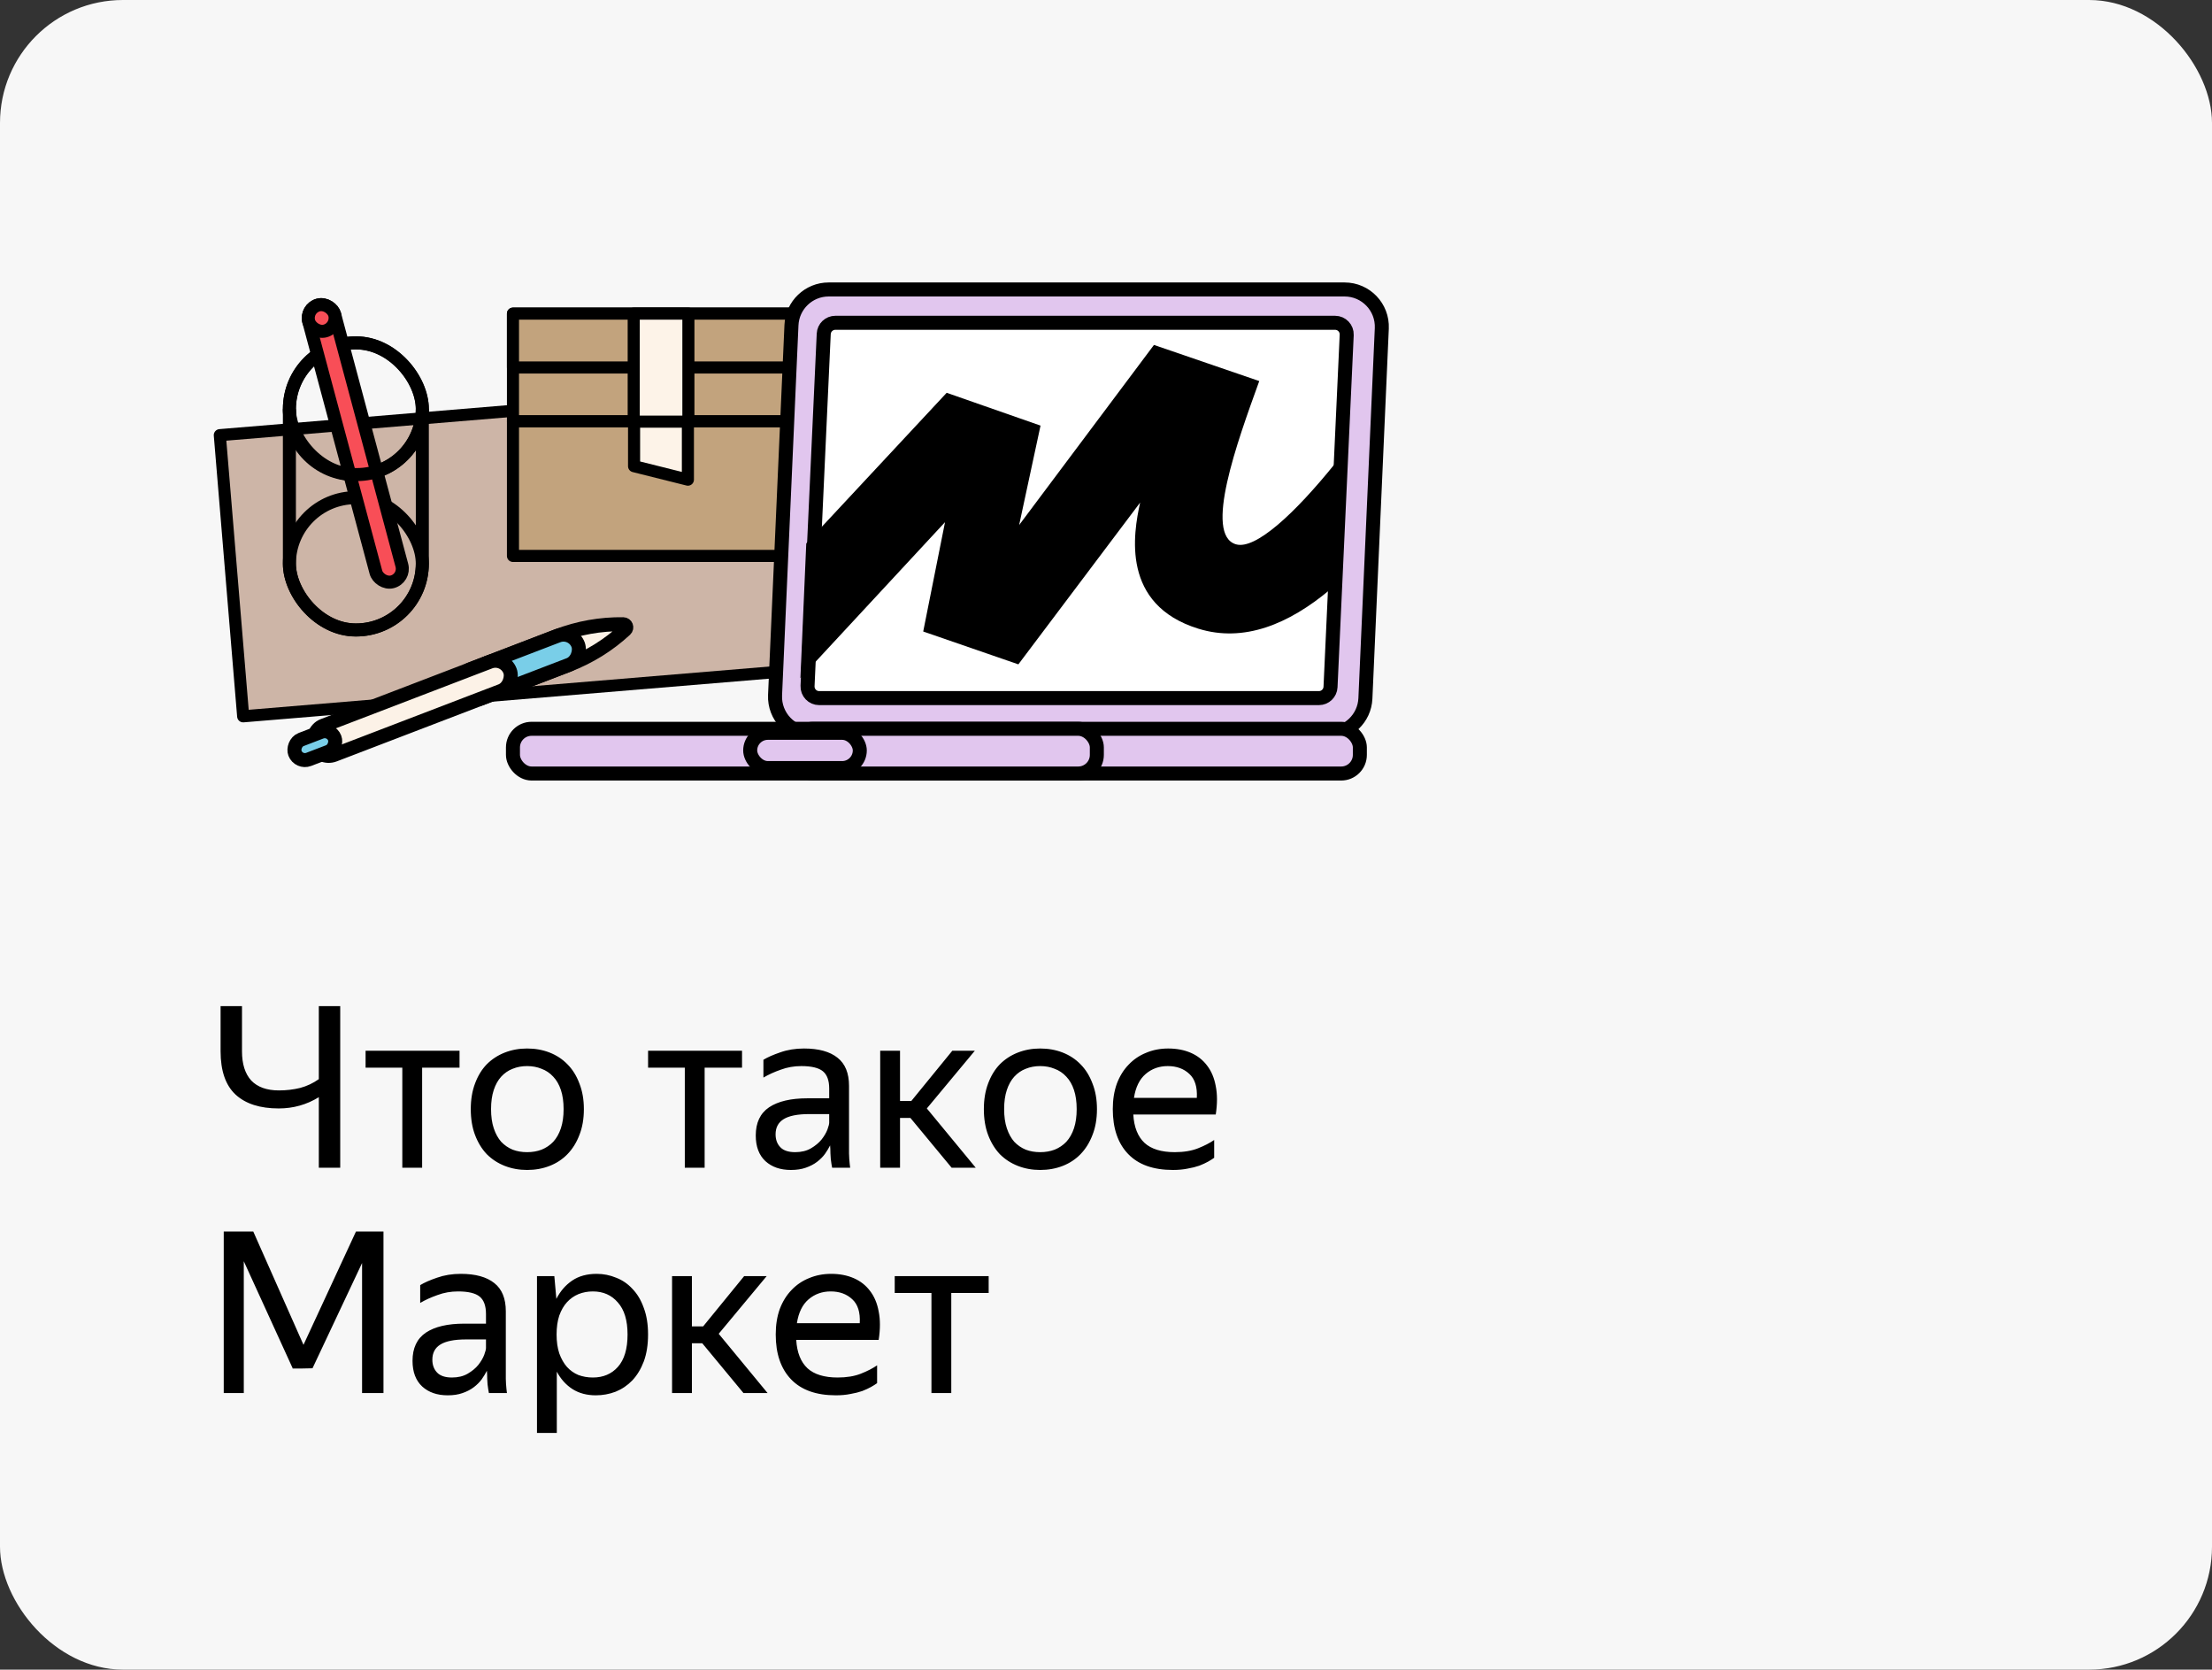 <svg width="216" height="163" viewBox="0 0 216 163" fill="none" xmlns="http://www.w3.org/2000/svg">
<rect x="0" y="0" width="216" height="163" fill="#333333" stroke="none"/>
<rect width="216" height="163" rx="12" fill="#F7F7F7"/>
<rect x="21.465" y="42.482" width="109.087" height="27.544" transform="rotate(-4.749 21.465 42.482)" fill="#CDB5A7" stroke="black" stroke-width="1.18" stroke-linejoin="round"/>
<path d="M60.859 60.941C58.653 60.91 56.462 61.3 54.402 62.09L47.508 64.735C46.724 65.037 46.331 65.917 46.633 66.702C46.934 67.486 47.814 67.879 48.599 67.577L55.492 64.933C57.552 64.142 59.442 62.966 61.061 61.468C61.262 61.282 61.133 60.945 60.859 60.941Z" fill="#FCF2E7" stroke="black" stroke-width="1.367"/>
<rect width="12.245" height="3.044" rx="1.522" transform="matrix(-0.934 0.358 0.358 0.934 55.904 61.512)" fill="#79CEE8" stroke="black" stroke-width="1.367"/>
<rect width="20.478" height="3.044" rx="1.522" transform="matrix(-0.934 0.358 0.358 0.934 49.253 64.064)" fill="#FCF2E7" stroke="black" stroke-width="1.367"/>
<rect width="4.151" height="2.075" rx="1.038" transform="matrix(-0.934 0.358 0.358 0.934 32.31 71.084)" fill="#79CEE8" stroke="black" stroke-width="1.367"/>
<rect x="28.26" y="33.475" width="12.98" height="28.026" rx="6.49" stroke="black" stroke-width="1.272"/>
<rect x="28.26" y="33.475" width="12.98" height="12.851" rx="6.425" stroke="black" stroke-width="1.272"/>
<rect x="28.26" y="48.586" width="12.98" height="12.915" rx="6.458" stroke="black" stroke-width="1.272"/>
<rect x="29.809" y="30.117" width="2.622" height="27.973" rx="1.311" transform="rotate(-15 29.809 30.117)" fill="#F84E57" stroke="black" stroke-width="1.272"/>
<rect x="29.809" y="30.117" width="2.622" height="2.622" rx="1.311" transform="rotate(-15 29.809 30.117)" fill="#F84E57" stroke="black" stroke-width="1.272"/>
<path d="M41.24 39.938V39.938C41.24 43.468 38.377 46.331 34.847 46.331H34.653C31.122 46.331 28.26 43.468 28.26 39.938V39.938" stroke="black" stroke-width="1.272"/>
<rect width="28.91" height="10.513" transform="matrix(-1 0 0 1 79.001 30.619)" fill="#C2A37D" stroke="black" stroke-width="1.18" stroke-linecap="round" stroke-linejoin="round"/>
<rect width="28.91" height="5.256" transform="matrix(-1 0 0 1 79.001 30.619)" fill="#C2A37D" stroke="black" stroke-width="1.18" stroke-linecap="round" stroke-linejoin="round"/>
<path d="M79.001 41.133L50.091 41.133L50.091 54.274L79.001 54.274L79.001 41.133Z" fill="#C2A37D" stroke="black" stroke-width="1.18" stroke-linecap="round" stroke-linejoin="round"/>
<path d="M61.917 41.133L67.173 41.133L67.173 46.827L61.917 45.513L61.917 41.133Z" fill="#FDF3E8" stroke="black" stroke-width="1.18" stroke-linecap="round" stroke-linejoin="round"/>
<rect x="67.221" y="41.164" width="5.339" height="10.545" transform="rotate(180 67.221 41.164)" fill="#FDF3E8" stroke="black" stroke-width="1.18" stroke-linecap="round" stroke-linejoin="round"/>
<path d="M77.286 31.736C77.372 29.792 78.974 28.26 80.92 28.26H131.297C133.37 28.26 135.023 29.988 134.932 32.059L133.33 68.187C133.244 70.132 131.642 71.664 129.696 71.664H79.318C77.246 71.664 75.592 69.935 75.684 67.865L77.286 31.736Z" fill="#E1C6EE" stroke="black" stroke-width="1.369"/>
<path d="M80.437 32.595C80.465 31.989 80.964 31.513 81.57 31.513H130.372C131.018 31.513 131.534 32.053 131.505 32.699L129.924 67.072C129.896 67.678 129.397 68.154 128.791 68.154H79.989C79.343 68.154 78.827 67.614 78.856 66.968L80.437 32.595Z" fill="white" stroke="black" stroke-width="1.369"/>
<rect x="77.57" y="71.15" width="55.218" height="4.366" rx="1.819" fill="#E1C6EE" stroke="black" stroke-width="1.369"/>
<rect x="50.09" y="71.15" width="57.016" height="4.366" rx="1.819" fill="#E1C6EE" stroke="black" stroke-width="1.369"/>
<rect x="73.256" y="71.542" width="10.702" height="3.443" rx="1.722" fill="#E1C6EE" stroke="black" stroke-width="1.369"/>
<path d="M101.607 41.55L92.443 38.347L78.731 53.057L78.161 66.199L92.281 50.977L90.151 61.651L99.442 64.859L111.333 49.065C110.66 52.114 109.467 59.032 117.013 61.375C121.479 62.762 125.856 60.918 129.849 57.587L130.384 45.236C126.405 50.179 122.582 53.685 120.697 53.141C117.526 52.227 120.813 43.148 122.932 37.293L122.965 37.202L112.683 33.675L99.518 51.258L101.607 41.55Z" fill="black"/>
<path d="M33.222 114H31.132V107.114C29.944 107.847 28.639 108.214 27.216 108.214C25.397 108.214 23.997 107.767 23.014 106.872C22.031 105.963 21.54 104.547 21.54 102.626V98.226H23.63V102.626C23.63 103.873 23.931 104.826 24.532 105.486C25.148 106.131 26.05 106.454 27.238 106.454C27.957 106.454 28.646 106.373 29.306 106.212C29.966 106.036 30.575 105.75 31.132 105.354V98.226H33.222V114ZM41.221 104.232V114H39.285V104.232H35.699V102.582H44.873V104.232H41.221ZM51.471 114.22C50.694 114.22 49.968 114.088 49.293 113.824C48.618 113.56 48.032 113.179 47.533 112.68C47.049 112.167 46.668 111.543 46.389 110.81C46.111 110.077 45.971 109.233 45.971 108.28C45.971 107.341 46.111 106.505 46.389 105.772C46.668 105.024 47.049 104.401 47.533 103.902C48.032 103.403 48.618 103.022 49.293 102.758C49.968 102.494 50.694 102.362 51.471 102.362C52.263 102.362 52.996 102.494 53.671 102.758C54.346 103.022 54.925 103.403 55.409 103.902C55.908 104.401 56.297 105.024 56.575 105.772C56.868 106.505 57.015 107.341 57.015 108.28C57.015 109.233 56.868 110.077 56.575 110.81C56.297 111.543 55.908 112.167 55.409 112.68C54.925 113.179 54.346 113.56 53.671 113.824C52.996 114.088 52.263 114.22 51.471 114.22ZM51.471 112.482C51.984 112.482 52.454 112.401 52.879 112.24C53.319 112.064 53.7 111.807 54.023 111.47C54.346 111.118 54.595 110.678 54.771 110.15C54.947 109.622 55.035 108.999 55.035 108.28C55.035 107.561 54.947 106.938 54.771 106.41C54.595 105.882 54.346 105.449 54.023 105.112C53.7 104.76 53.319 104.503 52.879 104.342C52.454 104.166 51.984 104.078 51.471 104.078C50.958 104.078 50.489 104.166 50.063 104.342C49.638 104.503 49.264 104.76 48.941 105.112C48.633 105.449 48.391 105.882 48.215 106.41C48.039 106.938 47.951 107.561 47.951 108.28C47.951 108.999 48.039 109.622 48.215 110.15C48.391 110.678 48.633 111.118 48.941 111.47C49.264 111.807 49.638 112.064 50.063 112.24C50.489 112.401 50.958 112.482 51.471 112.482ZM68.807 104.232V114H66.871V104.232H63.285V102.582H72.459V104.232H68.807ZM81.059 111.822C80.927 112.086 80.758 112.365 80.553 112.658C80.348 112.937 80.091 113.193 79.783 113.428C79.475 113.663 79.108 113.853 78.683 114C78.272 114.147 77.788 114.22 77.231 114.22C76.204 114.22 75.376 113.934 74.745 113.362C74.114 112.775 73.799 111.939 73.799 110.854C73.799 109.607 74.232 108.691 75.097 108.104C75.977 107.517 77.224 107.224 78.837 107.224H80.971V106.278C80.971 105.486 80.766 104.921 80.355 104.584C79.944 104.247 79.24 104.078 78.243 104.078C77.539 104.078 76.872 104.195 76.241 104.43C75.61 104.65 75.046 104.907 74.547 105.2V103.462C74.958 103.213 75.508 102.971 76.197 102.736C76.901 102.487 77.671 102.362 78.507 102.362C79.944 102.362 81.037 102.663 81.785 103.264C82.533 103.851 82.907 104.767 82.907 106.014V112.152C82.907 112.284 82.907 112.438 82.907 112.614C82.922 112.775 82.929 112.944 82.929 113.12C82.944 113.296 82.958 113.465 82.973 113.626C82.988 113.773 83.002 113.897 83.017 114H81.257C81.213 113.795 81.169 113.509 81.125 113.142C81.096 112.761 81.081 112.431 81.081 112.152L81.059 111.822ZM77.649 112.482C78.25 112.482 78.764 112.357 79.189 112.108C79.614 111.859 79.959 111.573 80.223 111.25C80.487 110.913 80.678 110.59 80.795 110.282C80.912 109.959 80.971 109.732 80.971 109.6V108.764H79.035C77.876 108.764 77.033 108.933 76.505 109.27C75.992 109.593 75.735 110.084 75.735 110.744C75.735 111.257 75.889 111.675 76.197 111.998C76.505 112.321 76.989 112.482 77.649 112.482ZM88.899 109.138H87.887V114H85.951V102.582H87.887V107.488H88.987L92.991 102.582H95.191L90.505 108.214L95.279 114H92.925L88.899 109.138ZM101.573 114.22C100.795 114.22 100.069 114.088 99.395 113.824C98.72 113.56 98.133 113.179 97.635 112.68C97.151 112.167 96.769 111.543 96.491 110.81C96.212 110.077 96.073 109.233 96.073 108.28C96.073 107.341 96.212 106.505 96.491 105.772C96.769 105.024 97.151 104.401 97.635 103.902C98.133 103.403 98.72 103.022 99.395 102.758C100.069 102.494 100.795 102.362 101.573 102.362C102.365 102.362 103.098 102.494 103.773 102.758C104.447 103.022 105.027 103.403 105.511 103.902C106.009 104.401 106.398 105.024 106.677 105.772C106.97 106.505 107.117 107.341 107.117 108.28C107.117 109.233 106.97 110.077 106.677 110.81C106.398 111.543 106.009 112.167 105.511 112.68C105.027 113.179 104.447 113.56 103.773 113.824C103.098 114.088 102.365 114.22 101.573 114.22ZM101.573 112.482C102.086 112.482 102.555 112.401 102.981 112.24C103.421 112.064 103.802 111.807 104.125 111.47C104.447 111.118 104.697 110.678 104.873 110.15C105.049 109.622 105.137 108.999 105.137 108.28C105.137 107.561 105.049 106.938 104.873 106.41C104.697 105.882 104.447 105.449 104.125 105.112C103.802 104.76 103.421 104.503 102.981 104.342C102.555 104.166 102.086 104.078 101.573 104.078C101.059 104.078 100.59 104.166 100.165 104.342C99.739 104.503 99.365 104.76 99.043 105.112C98.735 105.449 98.493 105.882 98.317 106.41C98.141 106.938 98.053 107.561 98.053 108.28C98.053 108.999 98.141 109.622 98.317 110.15C98.493 110.678 98.735 111.118 99.043 111.47C99.365 111.807 99.739 112.064 100.165 112.24C100.59 112.401 101.059 112.482 101.573 112.482ZM118.563 113.032C118.401 113.149 118.203 113.274 117.969 113.406C117.734 113.538 117.448 113.67 117.111 113.802C116.773 113.919 116.392 114.015 115.967 114.088C115.541 114.176 115.065 114.22 114.537 114.22C112.615 114.22 111.156 113.699 110.159 112.658C109.161 111.617 108.663 110.157 108.663 108.28C108.663 107.356 108.795 106.527 109.059 105.794C109.337 105.061 109.719 104.445 110.203 103.946C110.687 103.433 111.259 103.044 111.919 102.78C112.579 102.501 113.297 102.362 114.075 102.362C114.896 102.362 115.629 102.501 116.275 102.78C116.92 103.059 117.448 103.469 117.859 104.012C118.284 104.555 118.57 105.229 118.717 106.036C118.878 106.828 118.878 107.752 118.717 108.808H110.665C110.738 110.04 111.105 110.964 111.765 111.58C112.425 112.181 113.407 112.482 114.713 112.482C115.593 112.482 116.348 112.357 116.979 112.108C117.609 111.859 118.137 111.587 118.563 111.294V113.032ZM114.031 104.078C113.195 104.078 112.476 104.335 111.875 104.848C111.273 105.361 110.892 106.139 110.731 107.18H116.869C116.927 106.124 116.685 105.347 116.143 104.848C115.6 104.335 114.896 104.078 114.031 104.078ZM29.636 131.292L34.762 120.226H37.446V136H35.356V123.306L30.516 133.58L29.482 133.602H28.558L28.58 133.58L23.806 123.13V136H21.848V120.226H24.73L29.636 131.292ZM47.544 133.822C47.411 134.086 47.243 134.365 47.038 134.658C46.832 134.937 46.575 135.193 46.267 135.428C45.959 135.663 45.593 135.853 45.167 136C44.757 136.147 44.273 136.22 43.715 136.22C42.689 136.22 41.86 135.934 41.23 135.362C40.599 134.775 40.283 133.939 40.283 132.854C40.283 131.607 40.716 130.691 41.581 130.104C42.462 129.517 43.708 129.224 45.322 129.224H47.456V128.278C47.456 127.486 47.25 126.921 46.84 126.584C46.429 126.247 45.725 126.078 44.727 126.078C44.023 126.078 43.356 126.195 42.725 126.43C42.095 126.65 41.53 126.907 41.032 127.2V125.462C41.442 125.213 41.992 124.971 42.681 124.736C43.386 124.487 44.156 124.362 44.992 124.362C46.429 124.362 47.522 124.663 48.27 125.264C49.017 125.851 49.392 126.767 49.392 128.014V134.152C49.392 134.284 49.392 134.438 49.392 134.614C49.406 134.775 49.413 134.944 49.413 135.12C49.428 135.296 49.443 135.465 49.458 135.626C49.472 135.773 49.487 135.897 49.502 136H47.742C47.697 135.795 47.654 135.509 47.609 135.142C47.58 134.761 47.566 134.431 47.566 134.152L47.544 133.822ZM44.133 134.482C44.735 134.482 45.248 134.357 45.673 134.108C46.099 133.859 46.444 133.573 46.708 133.25C46.971 132.913 47.162 132.59 47.279 132.282C47.397 131.959 47.456 131.732 47.456 131.6V130.764H45.52C44.361 130.764 43.517 130.933 42.989 131.27C42.476 131.593 42.219 132.084 42.219 132.744C42.219 133.257 42.373 133.675 42.681 133.998C42.989 134.321 43.474 134.482 44.133 134.482ZM58.178 136.22C57.298 136.22 56.535 136.015 55.89 135.604C55.259 135.193 54.753 134.629 54.372 133.91V139.894H52.436V124.582H54.13L54.328 126.804C54.709 126.056 55.222 125.462 55.868 125.022C56.513 124.582 57.312 124.362 58.266 124.362C58.926 124.362 59.556 124.487 60.158 124.736C60.774 124.971 61.309 125.337 61.764 125.836C62.233 126.32 62.6 126.936 62.864 127.684C63.142 128.417 63.282 129.283 63.282 130.28C63.282 131.292 63.142 132.172 62.864 132.92C62.585 133.653 62.211 134.269 61.742 134.768C61.272 135.252 60.73 135.619 60.114 135.868C59.498 136.103 58.852 136.22 58.178 136.22ZM57.892 134.482C58.904 134.482 59.718 134.137 60.334 133.448C60.964 132.744 61.28 131.688 61.28 130.28C61.28 128.901 60.964 127.86 60.334 127.156C59.718 126.437 58.904 126.078 57.892 126.078C57.393 126.078 56.924 126.166 56.484 126.342C56.058 126.518 55.684 126.782 55.362 127.134C55.054 127.471 54.804 127.904 54.614 128.432C54.438 128.96 54.35 129.576 54.35 130.28C54.35 130.984 54.438 131.6 54.614 132.128C54.804 132.656 55.054 133.096 55.362 133.448C55.684 133.8 56.058 134.064 56.484 134.24C56.924 134.401 57.393 134.482 57.892 134.482ZM68.575 131.138H67.563V136H65.627V124.582H67.563V129.488H68.663L72.667 124.582H74.867L70.181 130.214L74.955 136H72.601L68.575 131.138ZM85.648 135.032C85.487 135.149 85.289 135.274 85.055 135.406C84.82 135.538 84.534 135.67 84.197 135.802C83.859 135.919 83.478 136.015 83.052 136.088C82.627 136.176 82.15 136.22 81.623 136.22C79.701 136.22 78.242 135.699 77.245 134.658C76.247 133.617 75.749 132.157 75.749 130.28C75.749 129.356 75.88 128.527 76.144 127.794C76.423 127.061 76.805 126.445 77.288 125.946C77.772 125.433 78.344 125.044 79.004 124.78C79.665 124.501 80.383 124.362 81.16 124.362C81.982 124.362 82.715 124.501 83.361 124.78C84.006 125.059 84.534 125.469 84.945 126.012C85.37 126.555 85.656 127.229 85.802 128.036C85.964 128.828 85.964 129.752 85.802 130.808H77.751C77.824 132.04 78.191 132.964 78.85 133.58C79.51 134.181 80.493 134.482 81.799 134.482C82.678 134.482 83.434 134.357 84.064 134.108C84.695 133.859 85.223 133.587 85.648 133.294V135.032ZM81.117 126.078C80.281 126.078 79.562 126.335 78.96 126.848C78.359 127.361 77.978 128.139 77.817 129.18H83.954C84.013 128.124 83.771 127.347 83.228 126.848C82.686 126.335 81.982 126.078 81.117 126.078ZM92.891 126.232V136H90.955V126.232H87.369V124.582H96.543V126.232H92.891Z" fill="black"/>
</svg>
